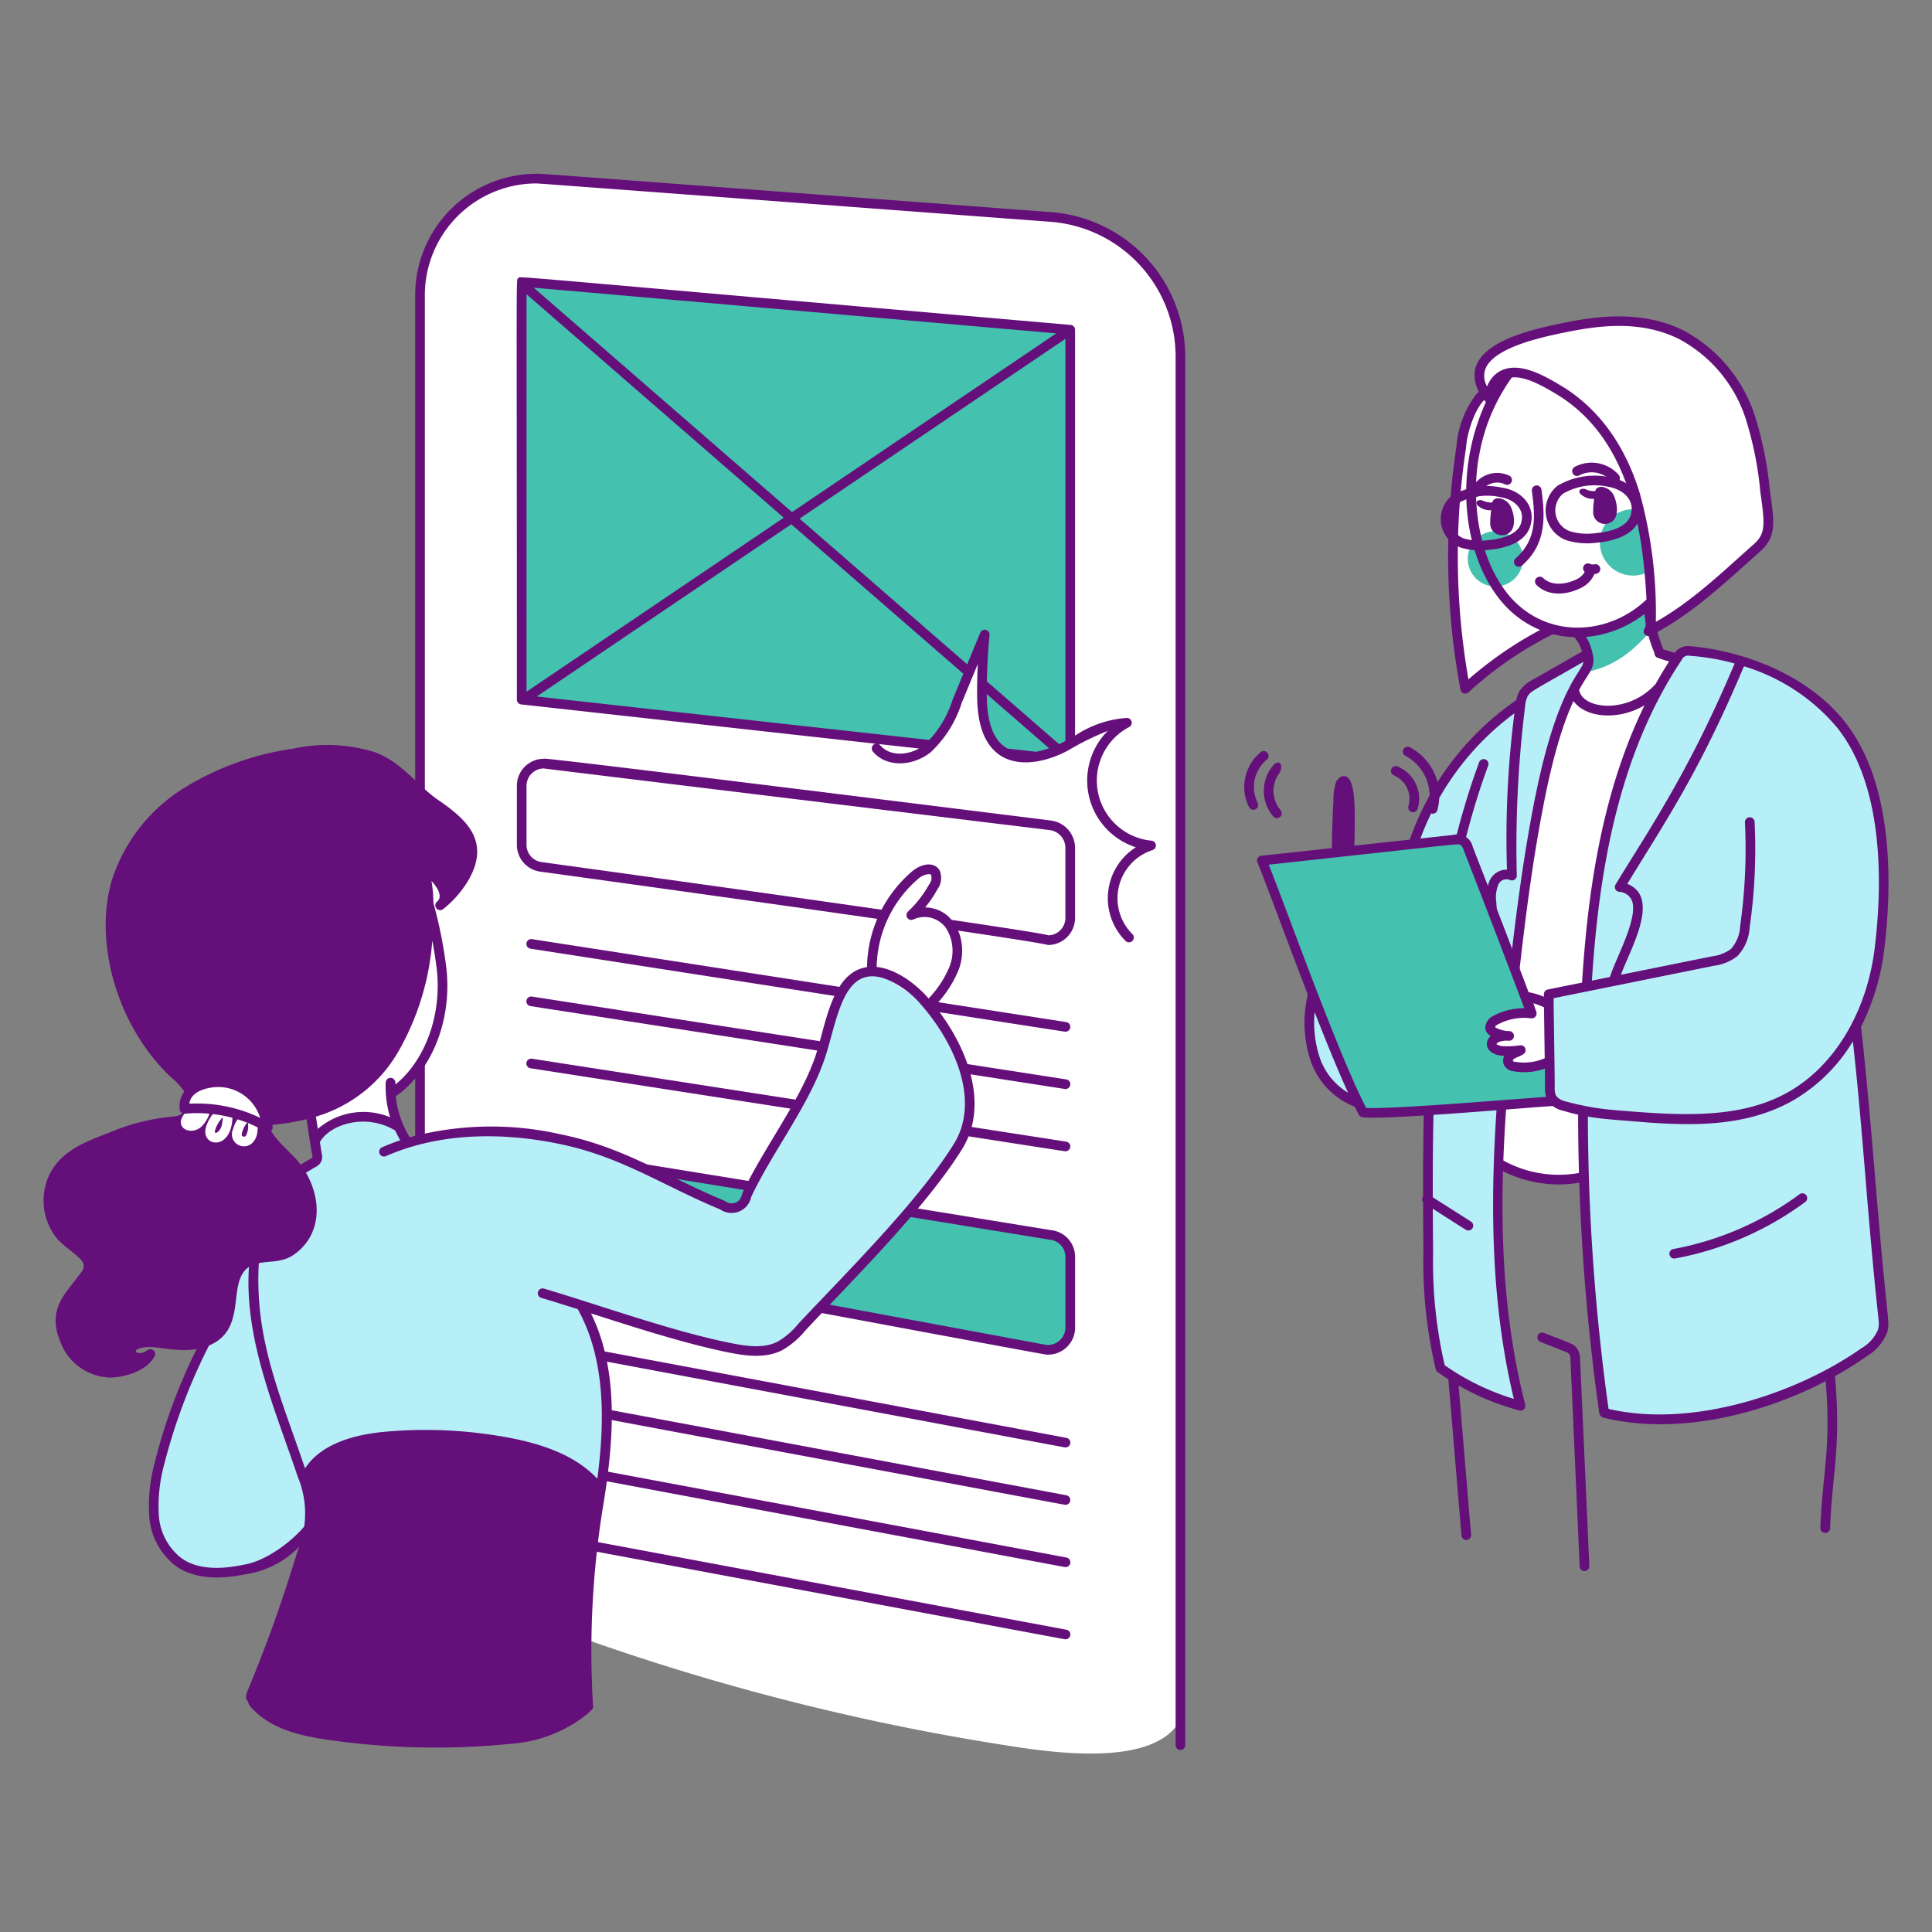 <?xml version="1.0" encoding="UTF-8"?> <svg xmlns="http://www.w3.org/2000/svg" viewBox="0 0 400 400" id="Interface-Testing--Streamline-Lagos.svg" height="400" width="400"><rect x="0" y="0" width="400" height="400" fill="#808080" stroke="none"/><desc>Interface Testing Streamline Illustration: https://streamlinehq.com</desc><g><path d="M307.416 81.482a3.508 3.508 0 0 0 -1.1 0.918 19.316 19.316 0 0 0 -3.786 10.226 149.818 149.818 0 0 0 0.828 49.972 77.546 77.546 0 0 1 18.896 -12.772Z" fill="#ffffff" stroke-width="1"></path><path d="M302.374 142.782a150.488 150.488 0 0 1 -0.832 -50.306 20.172 20.172 0 0 1 3.972 -10.674 4.49 4.49 0 0 1 1.432 -1.2 1 1 0 1 1 0.94 1.764c-1.88 1 -4.084 6.334 -4.358 10.332a148.708 148.708 0 0 0 0.496 47.964 78.532 78.532 0 0 1 17.8 -11.736 1 1 0 1 1 0.864 1.8 76.618 76.618 0 0 0 -18.654 12.61 1 1 0 0 1 -1.66 -0.554Z" fill="#650f7b" stroke-width="1"></path><path d="M244.488 73.73v268.524c0 3.256 1.462 10.73 0 13.622 -5.354 10.582 -28.184 6.76 -37.496 5.276a486.476 486.476 0 0 1 -109.092 -30.686c-4.382 -1.8 -8.984 -3.88 -11.582 -7.842 -5.902 -9 0.274 -24.7 0.528 -34.8 0.062 -2.472 0 11.868 0 -226.8a24.058 24.058 0 0 1 25.868 -23.986l104.964 7.888a28.896 28.896 0 0 1 26.81 28.804Z" fill="#ffffff" stroke-width="1"></path><path d="M50.588 324.916c5.714 -1.17 14.288 -5.2 14.012 -12.246a37.614 37.614 0 0 0 -1.582 -7.016c-2.838 -12.2 5.126 -23.546 -0.344 -49.444 -0.508 -2.4 -1.446 -5.136 -3.762 -5.894 -2.8 -0.916 -5.45 1.656 -7.132 4.104 -5.186 7.56 -7.132 15.32 -9.724 23.896 -3.728 12.34 -10.922 23 -10.182 35.25a13.538 13.538 0 0 0 4.588 9.378c3.92 2.936 9.338 2.954 14.126 1.972Z" fill="#b7eff9" stroke-width="1"></path><path d="M220.6 339.4c-0.2 0 4.858 0.93 -110.814 -20.704a1 1 0 0 1 0.368 -1.966l110.628 20.686a1 1 0 0 1 -0.182 1.984Z" fill="#650f7b" stroke-width="1"></path><path d="M220.6 324.45c-0.2 0 4.854 0.918 -110.814 -20.726a1 1 0 0 1 0.368 -1.966l110.63 20.708a1 1 0 0 1 -0.184 1.984Z" fill="#650f7b" stroke-width="1"></path><path d="M220.6 311.56c-0.2 0 4.858 0.93 -110.814 -20.702a1 1 0 0 1 0.368 -1.966l110.628 20.686a1 1 0 0 1 -0.182 1.982Z" fill="#650f7b" stroke-width="1"></path><path d="M220.6 299.682c-0.2 0 4.854 0.918 -110.814 -20.726a1 1 0 0 1 0.368 -1.966l110.63 20.708a1 1 0 0 1 -0.184 1.984Z" fill="#650f7b" stroke-width="1"></path><path d="M303.862 216.65c-0.984 11.1 1.696 24.906 14.516 27.29 15.412 2.868 18.48 -15.55 20.182 -27.268a770.018 770.018 0 0 1 15.846 -79.44c-3.944 0 -7.454 2.4 -10.64 4.748a22.652 22.652 0 0 1 -10.458 5.252c-3.922 0.434 -8.486 -2.294 -8.486 -6.2 -10.756 14.448 -11.964 33.546 -15.892 51.118 -1.82 8.146 -4.33 16.198 -5.068 24.5Z" fill="#ffffff" stroke-width="1"></path><path d="M341.77 122.188a33.38 33.38 0 0 0 1.816 13.662s1.23 0.268 2.954 0.488a13.5 13.5 0 0 1 -14.93 10.48 18.758 18.758 0 0 1 -6.042 -3.216s3.542 -4.88 3.542 -7.104c0 -3.13 -4.768 -5.386 -1.26 -8.4a51.272 51.272 0 0 1 10.8 -7.292c0.986 -0.482 2.292 -0.826 2.98 0a2.302 2.302 0 0 1 0.14 1.382Z" fill="#ffffff" stroke-width="1"></path><path d="M328.17 139.2c6.142 -1.18 10.018 -4.43 13.83 -8.874a44.6 44.6 0 0 1 -0.254 -8.118c0.142 -1.958 -1.45 -2.32 -3.232 -1.286 -3.33 1.6 -10.462 6.08 -11.788 8.4 -1.476 2.95 4.426 5.456 1.444 9.878Z" fill="#45c1b0" stroke-width="1"></path><path d="M108.012 255.498v-12.178a4.704 4.704 0 0 1 4.784 -4.618c0.472 0 -6.304 -1.07 104.676 16.98a4.588 4.588 0 0 1 4.106 4.586v14.54a4.588 4.588 0 0 1 -5.344 4.586L112 260.04a4.6 4.6 0 0 1 -3.988 -4.542Z" fill="#45c1b0" stroke-width="1"></path><path d="M217 280.458c-0.8 0 6.414 1.286 -105.178 -19.436a5.588 5.588 0 0 1 -4.8 -5.522v-12.18a5.718 5.718 0 0 1 6.37 -5.578l104.25 16.954a5.552 5.552 0 0 1 4.946 5.578v14.526a5.586 5.586 0 0 1 -5.588 5.658Zm-107.986 -24.96a3.6 3.6 0 0 0 3.12 3.55l104.284 19.364a3.6 3.6 0 0 0 4.162 -3.59v-14.554a3.576 3.576 0 0 0 -3.21 -3.6c-111.59 -18.146 -104.256 -16.976 -104.656 -16.974a3.706 3.706 0 0 0 -3.7 3.636Zm0 0Z" fill="#650f7b" stroke-width="1"></path><path d="M108.012 174.842v-12.108a4.586 4.586 0 0 1 4.538 -4.634c0.46 0 -6.2 -1.108 104.922 12.776a4.694 4.694 0 0 1 4.106 4.586V190a4.588 4.588 0 0 1 -5.344 4.586L112 179.476a4.6 4.6 0 0 1 -3.988 -4.634Z" fill="#ffffff" stroke-width="1"></path><path d="M217 195.652c-0.618 0 6.988 0.286 -105.138 -15.188a5.6 5.6 0 0 1 -4.848 -5.63v-12.1a5.584 5.584 0 0 1 5.526 -5.634c0.628 0 -6.978 -1.2 105.054 12.782a5.726 5.726 0 0 1 4.984 5.564V190a5.6 5.6 0 0 1 -5.578 5.652ZM112.56 159.1a3.6 3.6 0 0 0 -3.548 3.624v12.138a3.6 3.6 0 0 0 3.12 3.622c112 15.448 104.568 15.186 104.91 15.166a3.6 3.6 0 0 0 3.536 -3.634v-14.554a3.712 3.712 0 0 0 -3.232 -3.6c-0.654 -0.076 -104.986 -12.76 -104.786 -12.762Zm-4.548 15.742Z" fill="#650f7b" stroke-width="1"></path><path d="m198.186 145.258 5.686 -13.758c-0.4 4.036 -0.572 8.072 -0.572 12.13 0 4.666 0.69 10 4.768 12.308l6.85 0.76a22.466 22.466 0 0 0 6.66 -2.576V68.272l-113.566 -9.93v86.504l84.872 9.4a22.946 22.946 0 0 0 5.302 -8.988Z" fill="#45c1b0" stroke-width="1"></path><path d="M244.4 362.312a1 1 0 0 1 -1 -1V73.73a28.02 28.02 0 0 0 -25.8 -27.8s-105.962 -7.95 -106.464 -7.952A23.148 23.148 0 0 0 87.96 60.916v233.912a1 1 0 0 1 -2 0V60.912a25.128 25.128 0 0 1 25.186 -24.934c1.27 0 -6.368 -0.564 106.6 7.952a30.026 30.026 0 0 1 27.642 29.8v287.582a1 1 0 0 1 -0.988 1Z" fill="#650f7b" stroke-width="1"></path><path d="M91.386 200.252a90.788 90.788 0 0 0 -5.894 -22.704C63.67 228.958 62.4 230.856 65.6 236.442a10.762 10.762 0 0 1 17.866 -1.468c-0.55 -2.294 -1.6 -4.418 -2.064 -6.88 -0.098 -0.532 -0.17 -1.124 -0.26 -1.728 6.658 -4.48 11.658 -14.75 10.244 -26.114Z" fill="#ffffff" stroke-width="1"></path><path d="M220.6 238.358c-0.2 0 4.494 0.732 -110.784 -17.188a1 1 0 0 1 0.308 -1.976l110.628 17.176a1 1 0 0 1 -0.152 1.988Z" fill="#650f7b" stroke-width="1"></path><path d="M220.6 225.47c-0.2 0 4.504 0.692 -110.784 -17.166a1 1 0 0 1 0.308 -1.976l110.628 17.154a1 1 0 0 1 -0.152 1.988Z" fill="#650f7b" stroke-width="1"></path><path d="M220.6 213.6c-0.2 0 4.494 0.732 -110.784 -17.188a1 1 0 0 1 0.308 -1.976l110.628 17.176a1 1 0 0 1 -0.152 1.988Z" fill="#650f7b" stroke-width="1"></path><path d="M238.412 174.054a12.51 12.51 0 0 1 -4.63 -23.53 1 1 0 0 0 -0.454 -1.886 21.934 21.934 0 0 0 -10.75 3.676V68.272a1 1 0 0 0 -0.914 -1c-121.754 -10.6 -113.824 -10.128 -114.326 -9.672 -0.55 0.504 -0.324 -5.222 -0.324 87.242a1 1 0 0 0 0.888 1l73.4 8.138a1 1 0 0 0 -0.574 1.628c2.984 3.528 8.6 2.914 12.022 0.08a23.868 23.868 0 0 0 6.36 -10.16l3.33 -8.054c-0.094 2 -0.14 4.018 -0.14 6.044 0 4.09 0.478 9.864 4.624 12.768 3.338 2.338 8.612 2.02 14.106 -0.852a58.88 58.88 0 0 1 8.334 -4.122 14.524 14.524 0 0 0 5.8 24.112 12.484 12.484 0 0 0 -2.146 19.37 1 1 0 1 0 1.412 -1.416A10.482 10.482 0 0 1 238.624 176a1 1 0 0 0 -0.212 -1.946Zm-19.728 -105.032L163.98 106.028 110.498 59.564ZM162.266 107.188 109.014 143.21V60.922Zm19.988 47.126a1.02 1.02 0 0 0 -0.366 -0.272l8.388 0.93c-2.594 1.45 -6.132 1.574 -8.022 -0.658Zm14.978 -9.468A22.048 22.048 0 0 1 192.4 153.2l-81.268 -9 52.694 -35.656 35.618 30.944Zm17.268 10.8 -5.868 -0.652c-3.688 -2.012 -4.316 -7.106 -4.332 -11.286l12.902 11.21a17.896 17.896 0 0 1 -2.702 0.728Zm4.776 -1.576 -14.954 -12.99c0.062 -3.256 0.244 -6.474 0.546 -9.6a1 1 0 0 0 -1.92 -0.478l-2.7 6.538 -34.706 -30.156 55.036 -37.228v83.254c-0.466 0.248 -0.818 0.434 -1.302 0.66Z" fill="#650f7b" stroke-width="1"></path><path d="M336.858 98.67c-5.846 -15.328 -17 -20.332 -24.454 -21.332a39.1 39.1 0 0 0 -7.03 16.116c-3.186 15.18 2.73 37.494 21.488 37.494a22.08 22.08 0 0 0 14.848 -6.232 73.776 73.776 0 0 0 -4.852 -26.046Z" fill="#ffffff" stroke-width="1"></path><path d="M331.236 112.3a6.866 6.866 0 1 0 13.732 0 6.866 6.866 0 1 0 -13.732 0" fill="#45c1b0" stroke-width="1"></path><path d="M303.886 115.7a5.714 5.714 0 1 0 11.428 0 5.714 5.714 0 1 0 -11.428 0" fill="#45c1b0" stroke-width="1"></path><path d="M308.742 105.636a3.744 3.744 0 0 1 -2.896 -1.074c-0.6 -0.8 0.444 -1.274 1.2 -0.876a4.514 4.514 0 0 0 1.904 0.35c0.422 -1.542 2.846 -0.872 3.69 0.6s1.536 4.978 -0.6 5.93a2.426 2.426 0 0 1 -3.506 -1.97 16.304 16.304 0 0 1 0.208 -2.96Z" fill="#650f7b" stroke-width="1"></path><path d="M330.058 103.284a3.756 3.756 0 0 1 -2.896 -1.076c-0.6 -0.8 0.444 -1.272 1.2 -0.876a4.496 4.496 0 0 0 1.904 0.352c0.422 -1.542 2.846 -0.872 3.69 0.6s1.536 4.978 -0.6 5.93a2.428 2.428 0 0 1 -3.506 -1.97 16.5 16.5 0 0 1 0.208 -2.96Z" fill="#650f7b" stroke-width="1"></path><path d="M305.466 102.916a1 1 0 0 1 -0.922 -1.386 5.88 5.88 0 0 1 7.702 -3.156l0.2 0.088a1 1 0 1 1 -0.842 1.814 3.88 3.88 0 0 0 -5.214 2.026 1 1 0 0 1 -0.924 0.614Z" fill="#650f7b" stroke-width="1"></path><path d="M334.386 99.98a1 1 0 0 1 -0.75 -0.338 5.472 5.472 0 0 0 -6.692 -1.2 1 1 0 0 1 -0.94 -1.764 7.464 7.464 0 0 1 9.13 1.64 1 1 0 0 1 -0.748 1.662Z" fill="#650f7b" stroke-width="1"></path><path d="M331.3 117.584a1 1 0 0 0 -1.2 -0.75 1.456 1.456 0 0 1 -0.92 -0.096 1 1 0 0 0 -1.076 1.66 3.768 3.768 0 0 1 -1.482 1.438c-1.964 1.034 -5.2 1.68 -7.098 -0.136a1 1 0 1 0 -1.382 1.444c2.526 2.416 6.316 2.092 9.42 0.458a5.748 5.748 0 0 0 2.55 -2.75 3.214 3.214 0 0 0 0.434 -0.07 1 1 0 0 0 0.754 -1.198Z" fill="#650f7b" stroke-width="1"></path><path d="M314.458 117.34a1 1 0 0 1 -0.664 -1.75c4.344 -3.838 4.116 -8.4 3.364 -13.954a1 1 0 0 1 1.982 -0.268c0.774 5.728 1.05 11.242 -4.022 15.722a1 1 0 0 1 -0.66 0.25Z" fill="#650f7b" stroke-width="1"></path><path d="M322.828 80.8c12.67 7.4 17.286 22.466 18.53 37.082 0.212 2.502 0.55 5.068 0.572 7.6 0 0.826 0 4.93 -0.618 5.228 8.462 -4.312 15.426 -11 22.52 -17.338a6.898 6.898 0 0 0 1.766 -2.292c1.2 -2.678 -0.13 -8.552 -0.436 -11.466a66.628 66.628 0 0 0 -2.6 -12.6 29.414 29.414 0 0 0 -14.448 -17.68c-7.63 -3.932 -16.054 -3.2 -24.262 -1.492 -4.748 0.984 -20.65 3.95 -17.064 12.2a10.544 10.544 0 0 0 1.8 2.8 5.048 5.048 0 0 1 2.086 -4.884c3.544 -2.462 9.01 1.002 12.154 2.842Z" fill="#ffffff" stroke-width="1"></path><path d="M366.436 101.564a75.16 75.16 0 0 0 -2.908 -14.84 30.756 30.756 0 0 0 -14.96 -18.292c-8.452 -4.212 -17.752 -3.05 -24.912 -1.574 -5.492 1.132 -15.116 3.2 -17.718 8.2 -1.46 2.8 -0.296 5.828 1.698 8.2 -6.87 14.986 -4.482 31.788 2.972 40.968 7.864 9.688 21.258 9.914 30.308 2.53a13 13 0 0 1 -0.304 3.22 1 1 0 0 0 1.2 1.582c8.338 -4.26 15.036 -10.628 22.662 -17.44 3.278 -2.918 2.95 -5.746 1.962 -12.554Zm-54.276 21.4c-6.53 -8.044 -7.586 -20.832 -5.8 -29.31a39.162 39.162 0 0 1 6.648 -15.502c2.834 -0.31 6.494 1.84 8.856 3.226 14.58 8.556 18.172 25.908 19.024 42.74 -7.984 7.628 -21.07 8.282 -28.728 -1.148Zm50.986 -10.34c-6.942 6.2 -13.052 12.036 -20.322 16.122a93.344 93.344 0 0 0 -3.332 -26.648c-2.878 -9.432 -8.2 -17.502 -16.62 -22.444 -3.304 -1.938 -8.828 -5.184 -12.778 -2.526a6.078 6.078 0 0 0 -2.2 2.89 4.23 4.23 0 0 1 -0.182 -4.034c2.2 -4.222 11.768 -6.232 16.352 -7.174 7.27 -1.492 15.756 -2.512 23.59 1.4a28.752 28.752 0 0 1 13.964 17.1 72.764 72.764 0 0 1 2.84 14.54c0.99 6.842 1.052 8.668 -1.312 10.78Z" fill="#650f7b" stroke-width="1"></path><path d="M302.528 113.412a6.284 6.284 0 0 1 -1.964 -10.776 14.504 14.504 0 0 1 10.412 -1.674c4.152 0.6 7.226 4.024 5.778 8.184 -1.28 3.664 -6.19 4.478 -8.242 4.658a14.702 14.702 0 0 1 -5.984 -0.392Zm0.62 -1.904a12.67 12.67 0 0 0 5.134 0.31c1.354 -0.12 5.662 -0.696 6.584 -3.33 1.02 -2.932 -1.268 -5.12 -4.248 -5.56a12.55 12.55 0 0 0 -8.922 1.346 4.302 4.302 0 0 0 1.452 7.234Z" fill="#650f7b" stroke-width="1"></path><path d="M324.538 111.926a6.56 6.56 0 0 1 -2.056 -11.368 15.138 15.138 0 0 1 10.902 -1.728c4.4 0.754 7.578 4.338 6.048 8.648 -1.322 3.8 -6.472 4.662 -8.624 4.858a15.132 15.132 0 0 1 -6.27 -0.41Zm0.6 -1.91a12.6 12.6 0 0 0 5.442 0.334c1.818 -0.166 6.03 -0.834 6.972 -3.536 1.11 -3.124 -1.362 -5.476 -4.546 -6.024a13.164 13.164 0 0 0 -9.4 1.42 4.572 4.572 0 0 0 1.526 7.806Z" fill="#650f7b" stroke-width="1"></path><path d="M295.652 259.534c0.054 -15.066 -0.188 -30.134 0.756 -45.178 0.822 -13.118 1.17 -28.942 6.468 -41.05l-10.6 1.514a60.964 60.964 0 0 1 22.566 -28.758c-0.848 -1.238 0.642 -2.706 1.926 -3.464l12.064 -7.108c1.4 1.674 -5.028 11.464 -5.894 13.942a110.8 110.8 0 0 0 -4.106 15.55c-2.468 12.8 -4.176 25.708 -5.618 38.664 -3.24 29.124 -5.71 59 1.536 87.422a51.626 51.626 0 0 1 -16.58 -7.8 98.226 98.226 0 0 1 -2.518 -23.734Z" fill="#b7eff9" stroke-width="1"></path><path d="M325 143.354a1 1 0 0 1 1.958 -0.412c0.826 3.926 9.98 4.894 15.6 -1.096a1 1 0 1 1 1.458 1.368c-6.7 7.128 -17.816 5.906 -19.016 0.14Z" fill="#650f7b" stroke-width="1"></path><path d="m347.124 135.264 -2.734 -0.814a26.246 26.246 0 0 1 -2.034 -8.764 1 1 0 0 0 -2 0.112 28.2 28.2 0 0 0 2.18 9.4 1 1 0 0 0 0.712 1 24.078 24.078 0 0 0 3.588 1.028 1 1 0 0 0 0.288 -1.962Z" fill="#650f7b" stroke-width="1"></path><path d="M327.094 130.246c-0.388 -0.4 -1.812 1 -1.424 1.4a7.43 7.43 0 0 1 1.872 3.25l-10.188 5.832a7.108 7.108 0 0 0 -2.746 2.332 6.882 6.882 0 0 0 -0.694 1.91 58.648 58.648 0 0 0 -22.354 29.8 1 1 0 1 0 1.898 0.626 56.67 56.67 0 0 1 20.084 -27.714A203.238 203.238 0 0 0 312 180.052a3.86 3.86 0 0 0 -3.57 2.226 8.928 8.928 0 0 0 -0.6 4.76c0.6 9.49 1.678 19.098 3.186 28.584 -2.382 24.56 -3.384 49.964 2.412 74a50.372 50.372 0 0 1 -14.32 -6.968 94.868 94.868 0 0 1 -2.4 -23.136c-0.236 -32.182 -0.506 -68.654 11.4 -100.988a1 1 0 1 0 -1.876 -0.692c-12.038 32.676 -11.768 69.344 -11.53 101.672a95.916 95.916 0 0 0 2.558 24 1 1 0 0 0 0.386 0.558 52.47 52.47 0 0 0 16.902 7.948 1 1 0 0 0 1.228 -1.214c-7.2 -28.2 -4.82 -57.274 -1.512 -87.064 1.6 -14.418 3.176 -26.496 5.6 -38.578 5.882 -29.2 11.928 -23.6 9.496 -31.188a9.442 9.442 0 0 0 -2.266 -3.726Zm-9.2 34.538c-2.782 13.836 -4.49 28.134 -6.064 42.704 -0.91 -6.866 -1.6 -13.776 -2.034 -20.664a7 7 0 0 1 0.44 -3.728 1.838 1.838 0 0 1 2.4 -0.892 1 1 0 0 0 1.4 -0.956 235.124 235.124 0 0 1 1.762 -35.33 5.336 5.336 0 0 1 0.5 -1.8c0.8 -1.096 0.348 -0.688 11.512 -7.076 -0.04 1.88 -5.294 4.844 -9.908 27.742Z" fill="#650f7b" stroke-width="1"></path><path d="M310.066 241.898a1 1 0 1 1 0.984 -1.74 23.724 23.724 0 0 0 16.042 2.662 1 1 0 0 1 0.368 1.966 25.734 25.734 0 0 1 -17.394 -2.888Z" fill="#650f7b" stroke-width="1"></path><path d="M303.586 318.83a1 1 0 0 1 -1 -0.912c-0.6 -6.962 -2.144 -25.722 -2.752 -32.704a1 1 0 0 1 0.91 -1.082 0.988 0.988 0 0 1 1.082 0.908c0.61 6.986 2.146 25.746 2.752 32.704a1 1 0 0 1 -0.992 1.086Z" fill="#650f7b" stroke-width="1"></path><path d="M377.89 317.386a1 1 0 0 1 -1 -1.038c0.474 -12.244 2.316 -16.302 1.012 -31.456a1 1 0 1 1 2 -0.17c1.318 15.288 -0.546 19.848 -1 31.702a1 1 0 0 1 -1.012 0.962Z" fill="#650f7b" stroke-width="1"></path><path d="M328.054 325.274a1 1 0 0 1 -1 -0.954l-1.902 -42.77c0.048 -1.078 -0.344 -1.466 -1.042 -1.682l-5.184 -2.042a1 1 0 0 1 0.734 -1.862c5.852 2.3 5.952 2.242 6.7 3a4.068 4.068 0 0 1 0.788 2.59l1.904 42.67a1 1 0 0 1 -0.998 1.05Z" fill="#650f7b" stroke-width="1"></path><path d="M271.848 205.71a24.172 24.172 0 0 0 0.504 13.76 14.63 14.63 0 0 0 9.8 9.174Z" fill="#b7eff9" stroke-width="1"></path><path d="M281.87 229.6a15.662 15.662 0 0 1 -10.462 -9.8 25.128 25.128 0 0 1 -0.53 -14.344 1 1 0 0 1 1.938 0.498 23.114 23.114 0 0 0 0.482 13.19 13.656 13.656 0 0 0 9.118 8.532 1 1 0 0 1 -0.546 1.924Z" fill="#650f7b" stroke-width="1"></path><path d="M304 254.756c-0.412 0 0.2 0.312 -9.09 -5.6a1 1 0 1 1 1.074 -1.688l8.554 5.436a1 1 0 0 1 -0.538 1.852Z" fill="#650f7b" stroke-width="1"></path><path d="M264.372 169.376a1 1 0 0 1 -0.762 -0.352 8.13 8.13 0 0 1 -0.24 -10.274c1.618 -2.076 2.468 0.012 1.476 1.364a6.134 6.134 0 0 0 0.284 7.612 1 1 0 0 1 -0.758 1.65Z" fill="#650f7b" stroke-width="1"></path><path d="M259.486 167.656a1 1 0 0 1 -0.896 -0.556 9.344 9.344 0 0 1 2.388 -11.348 1 1 0 1 1 1.282 1.534 7.352 7.352 0 0 0 -1.878 8.926 1 1 0 0 1 -0.896 1.444Z" fill="#650f7b" stroke-width="1"></path><path d="M292.556 168.16a1 1 0 0 1 -0.96 -1.284 5.254 5.254 0 0 0 -3 -6.338 1 1 0 1 1 0.776 -1.844 7.252 7.252 0 0 1 4.148 8.75 1 1 0 0 1 -0.964 0.716Z" fill="#650f7b" stroke-width="1"></path><path d="M296.628 168.472a1 1 0 0 1 -0.966 -1.256 9.4 9.4 0 0 0 -4.666 -10.72 1 1 0 1 1 0.944 -1.762 11.4 11.4 0 0 1 5.656 13 1 1 0 0 1 -0.968 0.738Z" fill="#650f7b" stroke-width="1"></path><path d="M278.554 160.742c-0.74 -0.2 -1.4 0.212 -1.946 1.178a11.888 11.888 0 0 0 -0.532 3.966c-0.272 3.866 -0.344 10.62 -0.344 10.69a1 1 0 0 0 0.306 0.73c0.618 0.59 0.97 -0.028 3.052 0.522a1 1 0 0 0 1.256 -0.928c0.138 -3.482 0.138 -5.516 0.138 -8.088 0 -7.562 -1.454 -7.944 -1.93 -8.07Z" fill="#650f7b" stroke-width="1"></path><path d="m261.252 178.168 39.748 -4.312a2.986 2.986 0 0 1 1.904 0.2 2.9 2.9 0 0 1 1.056 1.56q10.182 26.03 19.814 52.264c0 -0.252 -36.922 3.096 -41.556 2.432 -6.106 -11.46 -17.596 -44.072 -20.966 -52.144Z" fill="#45c1b0" stroke-width="1"></path><path d="M282.07 231.308a1 1 0 0 1 -0.74 -0.52c-6.158 -11.574 -17.612 -44.116 -21 -52.234a1 1 0 0 1 0.816 -1.38l39.742 -4.312a3.262 3.262 0 0 1 4.034 2.5c6.73 17.19 13.4 34.78 19.786 52.18l-1.05 1.332c-1.888 -0.094 -36.738 3.126 -41.588 2.434Zm0.776 -1.934c5.6 0.356 34.768 -2.184 39.51 -2.43 -6.24 -16.966 -12.74 -34.102 -19.334 -50.958a2.068 2.068 0 0 0 -0.642 -1.058c-0.682 -0.274 1.926 -0.432 -39.702 4.09 3.786 9.46 14.338 39.124 20.168 50.356Z" fill="#650f7b" stroke-width="1"></path><path d="M320.648 207.912a16.968 16.968 0 0 0 -4.7 -1.582l1.2 3.508a12.43 12.43 0 0 0 -7.752 1.514 1.718 1.718 0 0 0 -0.872 1.468c0.162 1.2 2.982 1.536 3.946 1.652a5.568 5.568 0 0 0 -2.156 0.2c-0.736 0.222 -1.514 0.78 -1.468 1.558s1.262 1.304 2.294 1.354a18.858 18.858 0 0 0 3.738 -0.184c-0.552 0.39 -1.24 0.55 -1.836 0.918a1.47 1.47 0 0 0 -0.78 1.696 1.6 1.6 0 0 0 1.354 0.8 11.62 11.62 0 0 0 7.454 -1.216Z" fill="#ffffff" stroke-width="1"></path><path d="M313.44 221.81a2.542 2.542 0 0 1 -2.052 -1.29 2.316 2.316 0 0 1 0.05 -1.916l-0.358 -0.016c-1.506 -0.066 -3.158 -0.894 -3.24 -2.292a2.268 2.268 0 0 1 0.8 -1.82 2.098 2.098 0 0 1 -1.116 -1.522 2.77 2.77 0 0 1 1.368 -2.472 13.588 13.588 0 0 1 6.814 -1.746l-0.708 -2.084a1 1 0 0 1 1.124 -1.306 18.022 18.022 0 0 1 4.978 1.674 1 1 0 1 1 -0.908 1.784 15.92 15.92 0 0 0 -2.718 -1.086l0.61 1.8a1 1 0 0 1 -1.076 1.312 11.5 11.5 0 0 0 -7.128 1.4 0.722 0.722 0 0 0 -0.344 0.454 6.224 6.224 0 0 0 3.042 0.8 1 1 0 0 1 -0.212 1.988 4.788 4.788 0 0 0 -1.782 0.172c-0.454 0.142 -0.756 0.42 -0.75 0.54a2.678 2.678 0 0 0 1.34 0.412 17.488 17.488 0 0 0 3.544 -0.172 1 1 0 0 1 0.726 1.8c-0.876 0.622 -2.218 0.82 -2.24 1.414a0.616 0.616 0 0 0 0.426 0.188 10.844 10.844 0 0 0 6.956 -1.098 1 1 0 1 1 0.946 1.762 12.666 12.666 0 0 1 -8.092 1.32Z" fill="#650f7b" stroke-width="1"></path><path d="M383.84 213.2a47.474 47.474 0 0 0 5.286 -16.786c2.58 -21.026 0.726 -42.822 -17 -54.282a44.754 44.754 0 0 0 -22.222 -7.362 2.4 2.4 0 0 0 -2.546 1.33c-13.354 19.946 -17.384 44.458 -18.842 68.148l-7.876 1.6c0 6.422 0.23 12.8 0.23 19.24a4.6 4.6 0 0 0 0.412 2.294 4.212 4.212 0 0 0 2.294 1.536c1.386 0.386 2.772 0.772 4.18 1.058q0 20.85 1.942 41.644c0.69 7.34 -1.466 19.174 6.17 21.856 8.142 2.844 17.384 0 25.226 -2.638 8.578 -2.774 17.292 -5.64 24.722 -10.754a7.656 7.656 0 0 0 3.028 -3.258 8.248 8.248 0 0 0 0.2 -3.508c-2.736 -31.836 -3.32 -38.68 -5.204 -60.118Z" fill="#b7eff9" stroke-width="1"></path><path d="M388.226 243.852c-0.746 -9.066 -1.768 -20.932 -2.91 -31.282a48.412 48.412 0 0 0 4.8 -16.026c1.522 -12.4 2.24 -33.89 -8.116 -47.05 -7.388 -9.386 -20.22 -14.634 -32.02 -15.708a3.418 3.418 0 0 0 -3.494 1.766c-13.6 20.346 -17.508 45.2 -18.94 67.882l-7.098 1.434a1 1 0 0 0 -0.8 0.98c0 3.214 0.23 16.022 0.232 19.162a5.36 5.36 0 0 0 0.6 2.966 5.232 5.232 0 0 0 2.8 1.9c1.146 0.318 2.29 0.648 3.45 0.906a447.236 447.236 0 0 0 4.38 61.778 1.224 1.224 0 0 0 0.842 0.946c17.888 4.42 39.954 -2.43 54.47 -12.67a9.984 9.984 0 0 0 4.338 -5.102c0.548 -2.72 0.078 -0.174 -2.534 -31.882ZM348.2 136.6a1.4 1.4 0 0 1 1.61 -0.826 46.62 46.62 0 0 1 9.33 1.6c-9.476 22.4 -17.264 33.652 -24.658 45.754a1 1 0 0 0 0.782 1.518 3.05 3.05 0 0 1 2.568 1.73c1.144 2.556 -1.308 8.138 -2.896 11.816 -1.388 3.214 -1.224 3.026 -1.63 4.082l-3.718 0.75c1.432 -22.27 5.33 -46.562 18.612 -66.424Zm-24.362 91.346a3.188 3.188 0 0 1 -1.672 -1.08 3.738 3.738 0 0 1 -0.278 -1.78c0 -3.23 -0.22 -15.494 -0.228 -18.422l33.174 -6.706a9.984 9.984 0 0 0 4.876 -2A9.492 9.492 0 0 0 362.254 192a115.42 115.42 0 0 0 1.018 -21.838 1 1 0 1 0 -2 0.096 114.06 114.06 0 0 1 -1 21.55 7.574 7.574 0 0 1 -1.892 4.66 8.082 8.082 0 0 1 -3.868 1.52l-18.914 3.822c2 -5.438 8.288 -16.064 1.308 -18.816 8.476 -13.794 15.094 -23.564 24.158 -45.042a40.492 40.492 0 0 1 19.314 12.71c9.974 12.57 9.238 33.548 7.756 45.638 -1.64 13.324 -8.386 24.496 -18.048 29.888 -10.216 5.702 -22.786 4.726 -35.934 3.636a56.102 56.102 0 0 1 -10.324 -1.876Zm65.036 47.222a8.06 8.06 0 0 1 -3.502 3.98c-12.754 9 -34.478 16.682 -52.338 12.552a445.4 445.4 0 0 1 -4.28 -60.52c1.74 0.31 3.494 0.49 5.242 0.634 12.128 1 25.518 2.568 37.076 -3.882a34.948 34.948 0 0 0 12.548 -12.332c1.116 10.122 1.882 19.416 2.622 28.414 2.632 32.088 3.002 29.002 2.622 31.156Z" fill="#650f7b" stroke-width="1"></path><path d="M191.442 207.316a19.498 19.498 0 0 0 -7.36 -5.436c-10.856 -4.322 -11.856 10.528 -14.586 17.888 -3.44 9.38 -10.71 18.714 -14.906 27.728a3.146 3.146 0 0 1 -4.954 2.04c-12.108 -5.022 -20.526 -10.962 -33.458 -13.646a63.912 63.912 0 0 0 -31.686 0.712c-1.462 -1.96 -2.496 -4.054 -4.87 -5.022a13.326 13.326 0 0 0 -11.764 1.764c-1.56 0.872 -3.326 2.294 -2.822 4.014 0.23 0.712 0.848 1.376 0.688 2.11s-0.756 0.894 -1.284 1.2c-11.466 6.444 -13.76 19.15 -11.834 31.258s8.118 22.8 9.702 34.882a25.55 25.55 0 0 1 7.704 -7.27c4.954 -2.568 12.338 -2.294 17.8 -2.132 36.644 0.902 30.678 8.414 36.4 10.318 1.376 -10.18 2.636 -18.942 -0.46 -28.964a50.862 50.862 0 0 0 -3.446 -8.542c9.902 3.15 20.874 6.784 30.186 8.704 3.648 0.756 7.6 1.422 10.916 -0.23a16.514 16.514 0 0 0 4.588 -3.898c9.8 -10.482 24.744 -25.182 32.336 -37.4 6.046 -9.714 -0.164 -22.372 -6.89 -30.078Z" fill="#b7eff9" stroke-width="1"></path><path d="M196.786 191.744a6.4 6.4 0 0 0 -8.096 -2.292 24.29 24.29 0 0 0 4.588 -5.918 2.936 2.936 0 0 0 0.4 -2.844c-0.872 -1.352 -2.958 -0.55 -4.174 0.482a25.638 25.638 0 0 0 -9 19.47l11.742 7.5a22.522 22.522 0 0 0 5.228 -7.546 9.692 9.692 0 0 0 -0.688 -8.852Z" fill="#ffffff" stroke-width="1"></path><path d="M192.246 209.142a1 1 0 0 1 -0.688 -1.726 21.444 21.444 0 0 0 5 -7.21 8.894 8.894 0 0 0 -0.622 -7.944 5.468 5.468 0 0 0 -6.818 -1.904 1 1 0 0 1 -1.118 -1.634 23.216 23.216 0 0 0 4.4 -5.674 2.038 2.038 0 0 0 0.334 -2c0 0.032 -0.118 -0.04 -0.3 -0.068a3.52 3.52 0 0 0 -2.296 0.946 24.6 24.6 0 0 0 -8.636 18.71 1 1 0 0 1 -2 0 26.6 26.6 0 0 1 9.34 -20.23c1.74 -1.476 4.424 -2.188 5.664 -0.264a4 4 0 0 1 -0.432 4 24.086 24.086 0 0 1 -2.532 3.724c6.462 0.144 9.14 7.548 6.856 13.114a23.428 23.428 0 0 1 -5.464 7.89 1 1 0 0 1 -0.688 0.27Z" fill="#650f7b" stroke-width="1"></path><path d="M192.21 206.672c-3.686 -4.22 -9.982 -8.284 -14.962 -5.722 -5.6 2.878 -6.6 12.866 -8.69 18.474 -3.374 9.2 -10.682 18.646 -14.874 27.648a3.496 3.496 0 0 1 -0.466 1.186 2.142 2.142 0 0 1 -3 0.47 0.954 0.954 0 0 0 -0.2 -0.116c-12.082 -5 -20.542 -10.982 -33.638 -13.7a65.068 65.068 0 0 0 -31.552 0.548 20.2 20.2 0 0 1 -2.89 -8.492c7.144 -4.97 11.828 -15.446 10.438 -26.842a92.64 92.64 0 0 0 -2.646 -13.172 27.728 27.728 0 0 0 -0.4 -4.572c1.136 1.246 2.45 3.2 1.164 4.286a1 1 0 0 0 1.268 1.548A21.97 21.97 0 0 0 97.122 182c4.438 -8.016 -0.732 -12.486 -6.4 -16.374 -4.52 -3.12 -7.442 -7.8 -13.138 -9.902a33.228 33.228 0 0 0 -16.88 -0.722 58.8 58.8 0 0 0 -22.866 8.308 35.062 35.062 0 0 0 -14.788 19.27c-3.648 13.164 1.474 30.112 12.248 40.36 1.834 1.444 4.672 4.6 3.546 6.634a4.018 4.018 0 0 1 -3 1.6 43.6 43.6 0 0 0 -13.448 3.42c-5.222 1.97 -11.142 4.2 -12.936 10.682a12.54 12.54 0 0 0 2.2 10.99c1.512 1.846 4.294 3.36 5.448 5a1.85 1.85 0 0 1 -0.258 2.1c-0.538 0.75 -1.092 1.448 -1.624 2.122 -2.6 3.282 -5.05 6.38 -2.852 12a11.366 11.366 0 0 0 10.346 7.718c2.872 0 7.6 -1.244 9.286 -4.4a1 1 0 0 0 -1.482 -1.268c-1.684 1.262 -3.6 0.186 -1.474 -0.424 2.9 -0.832 6.922 1 11.66 0.2a115.64 115.64 0 0 0 -8.644 23.364 34.628 34.628 0 0 0 -1.184 11 14.23 14.23 0 0 0 4.966 10.108c3.92 3.26 9.756 3.224 14.8 2.178a19.4 19.4 0 0 0 11.302 -5.742c-1.28 3.478 -3.79 13.212 -10.708 29.882a3.966 3.966 0 0 0 -0.304 1.19 1 1 0 0 0 0.32 0.836 3.902 3.902 0 0 0 1.086 1.738c4 4.174 9.84 5.504 15.458 6.33a155.934 155.934 0 0 0 38.528 0.78c10.014 -0.822 16.506 -6.978 16.478 -7.424a186.572 186.572 0 0 1 2.284 -43.104c1.942 -12.492 3.084 -26.722 -2.732 -38.526 8.856 2.834 19.19 6.174 27.936 7.978 3.926 0.816 8.022 1.448 11.618 -0.342a17.244 17.244 0 0 0 4.818 -4.082c9.712 -10.4 24.8 -25.246 32.454 -37.558 6.014 -9.668 0.646 -22.52 -6.976 -31.248Zm-109.376 10.4a54.286 54.286 0 0 0 6.668 -22.324q0.534 2.8 0.892 5.632c1.258 10.316 -2.854 19.65 -8.546 24.16 0 -0.116 0 -0.23 0.01 -0.346a1 1 0 0 0 -2 -0.08 21.788 21.788 0 0 0 0.914 7.2 14.47 14.47 0 0 0 -14.964 2.4l-0.4 -2.526a29.314 29.314 0 0 0 17.426 -14.122Zm-19.366 14.656c1.31 8.68 1.256 7.66 1.22 7.908a1.248 1.248 0 0 1 -0.414 0.284l-2.03 1.2c-2.104 -2.8 -5.748 -5.232 -6.618 -8.178a47.672 47.672 0 0 0 7.842 -1.22Zm-13.176 92.262c-5.76 1.2 -10.266 0.672 -13.172 -1.746a12.246 12.246 0 0 1 -4.248 -8.69A32.622 32.622 0 0 1 34 303.18a119.114 119.114 0 0 1 9.27 -24.6c8.2 -3.454 3.526 -13.04 8.272 -16.272 -1 15 5.386 29.362 10.124 43.498a19.568 19.568 0 0 1 1.316 10.242c-2.914 3.468 -8.312 7.322 -12.69 7.936Zm147.182 -87.13c-7.55 12.156 -22.726 27.078 -32.262 37.3a15.36 15.36 0 0 1 -4.256 3.634c-2.986 1.482 -6.56 0.916 -10.268 0.146 -11.884 -2.45 -26.426 -7.686 -38.056 -11.148a1 1 0 0 0 -0.57 1.918c2.4 0.716 4.942 1.508 7.554 2.34 5.8 10.4 5.6 23.368 4.056 35.108 -3.972 -4.232 -9.966 -6.97 -18.69 -8.568a93.298 93.298 0 0 0 -25.268 -1.16c-8.158 0.734 -13.824 3.342 -16.554 7.584 -5.288 -15.566 -10.458 -26.826 -9.574 -42.498 2.18 -0.432 4.642 -0.13 6.93 -1.528 5.908 -3.874 6.326 -11.11 2.828 -17.2l1.85 -1.1a2.676 2.676 0 0 0 1.368 -1.318 2.6 2.6 0 0 0 0.036 -1.556l-0.364 -2.354c1.986 -3.618 9.442 -6.116 15.582 -2.4a22.268 22.268 0 0 0 1.056 2.018q-1.94 0.656 -3.8 1.466a1 1 0 0 0 0.8 1.832c12.846 -5.628 26.714 -4.47 36.088 -2.506 12.73 2.642 21.12 8.532 33.176 13.546a4.146 4.146 0 0 0 6.4 -2.616c4.186 -8.934 11.422 -18.24 14.884 -27.684 2.902 -7.828 3.706 -21.116 13.258 -17.314a18.614 18.614 0 0 1 7.012 5.186c7.166 8.192 12.258 20.092 6.784 28.866Z" fill="#650f7b" stroke-width="1"></path><path d="M54.304 229.814a10.04 10.04 0 0 0 -10.642 -5.642c-2.89 0.434 -5.87 1.972 -5.458 5.412a29.242 29.242 0 0 1 17.246 3.83 16.772 16.772 0 0 0 -1.146 -3.6Z" fill="#ffffff" stroke-width="1"></path><path d="M37.568 231.626a4.898 4.898 0 0 1 2.964 -2.688c0.4 -0.148 3.476 -0.036 2.698 2.014a6.772 6.772 0 0 1 -1.262 2.034c-1.782 2.06 -5.214 1.094 -4.4 -1.36Z" fill="#ffffff" stroke-width="1"></path><path d="M42.776 232.958a8.556 8.556 0 0 1 2 -3.118c0.446 -0.448 3.344 -0.224 3.358 1.018 0.066 7.884 -7.104 6.576 -5.358 2.1Zm3.344 -1.642a6.6 6.6 0 0 0 -1.472 2.346c-0.652 1.676 0.936 0.708 1.252 -0.618a9.702 9.702 0 0 0 0.22 -1.728Z" fill="#ffffff" stroke-width="1"></path><path d="M48.268 233.736a6.272 6.272 0 0 1 1.63 -2.836c0.51 -0.518 3.2 0.088 3.35 0.924a8.232 8.232 0 0 1 0 2.766 3.472 3.472 0 0 1 -1.248 2.254 2.5 2.5 0 0 1 -3.732 -3.108Zm2.612 1.466a4.286 4.286 0 0 0 0.422 -2.876 4.536 4.536 0 0 0 -1.144 2.044c-0.306 0.786 0.088 1.186 0.722 0.83Z" fill="#ffffff" stroke-width="1"></path><path d="M54.948 234.28a28.094 28.094 0 0 0 -16.656 -3.7 1 1 0 0 1 -1.08 -0.876c-0.916 -7.634 13.4 -9.902 18 -0.324a19.146 19.146 0 0 1 1.224 3.832 1 1 0 0 1 -1.488 1.068Zm-1.076 -2.832a9.096 9.096 0 0 0 -10.062 -6.288c-1.672 0.252 -4.306 1.02 -4.614 3.352a30.03 30.03 0 0 1 14.676 2.936Z" fill="#650f7b" stroke-width="1"></path><path d="M345.648 259.762a1 1 0 0 1 0.8 -1.164 63.4 63.4 0 0 0 26.05 -11.288 1 1 0 1 1 1.188 1.6 65.364 65.364 0 0 1 -26.878 11.646 1 1 0 0 1 -1.16 -0.794Z" fill="#650f7b" stroke-width="1"></path></g></svg> 